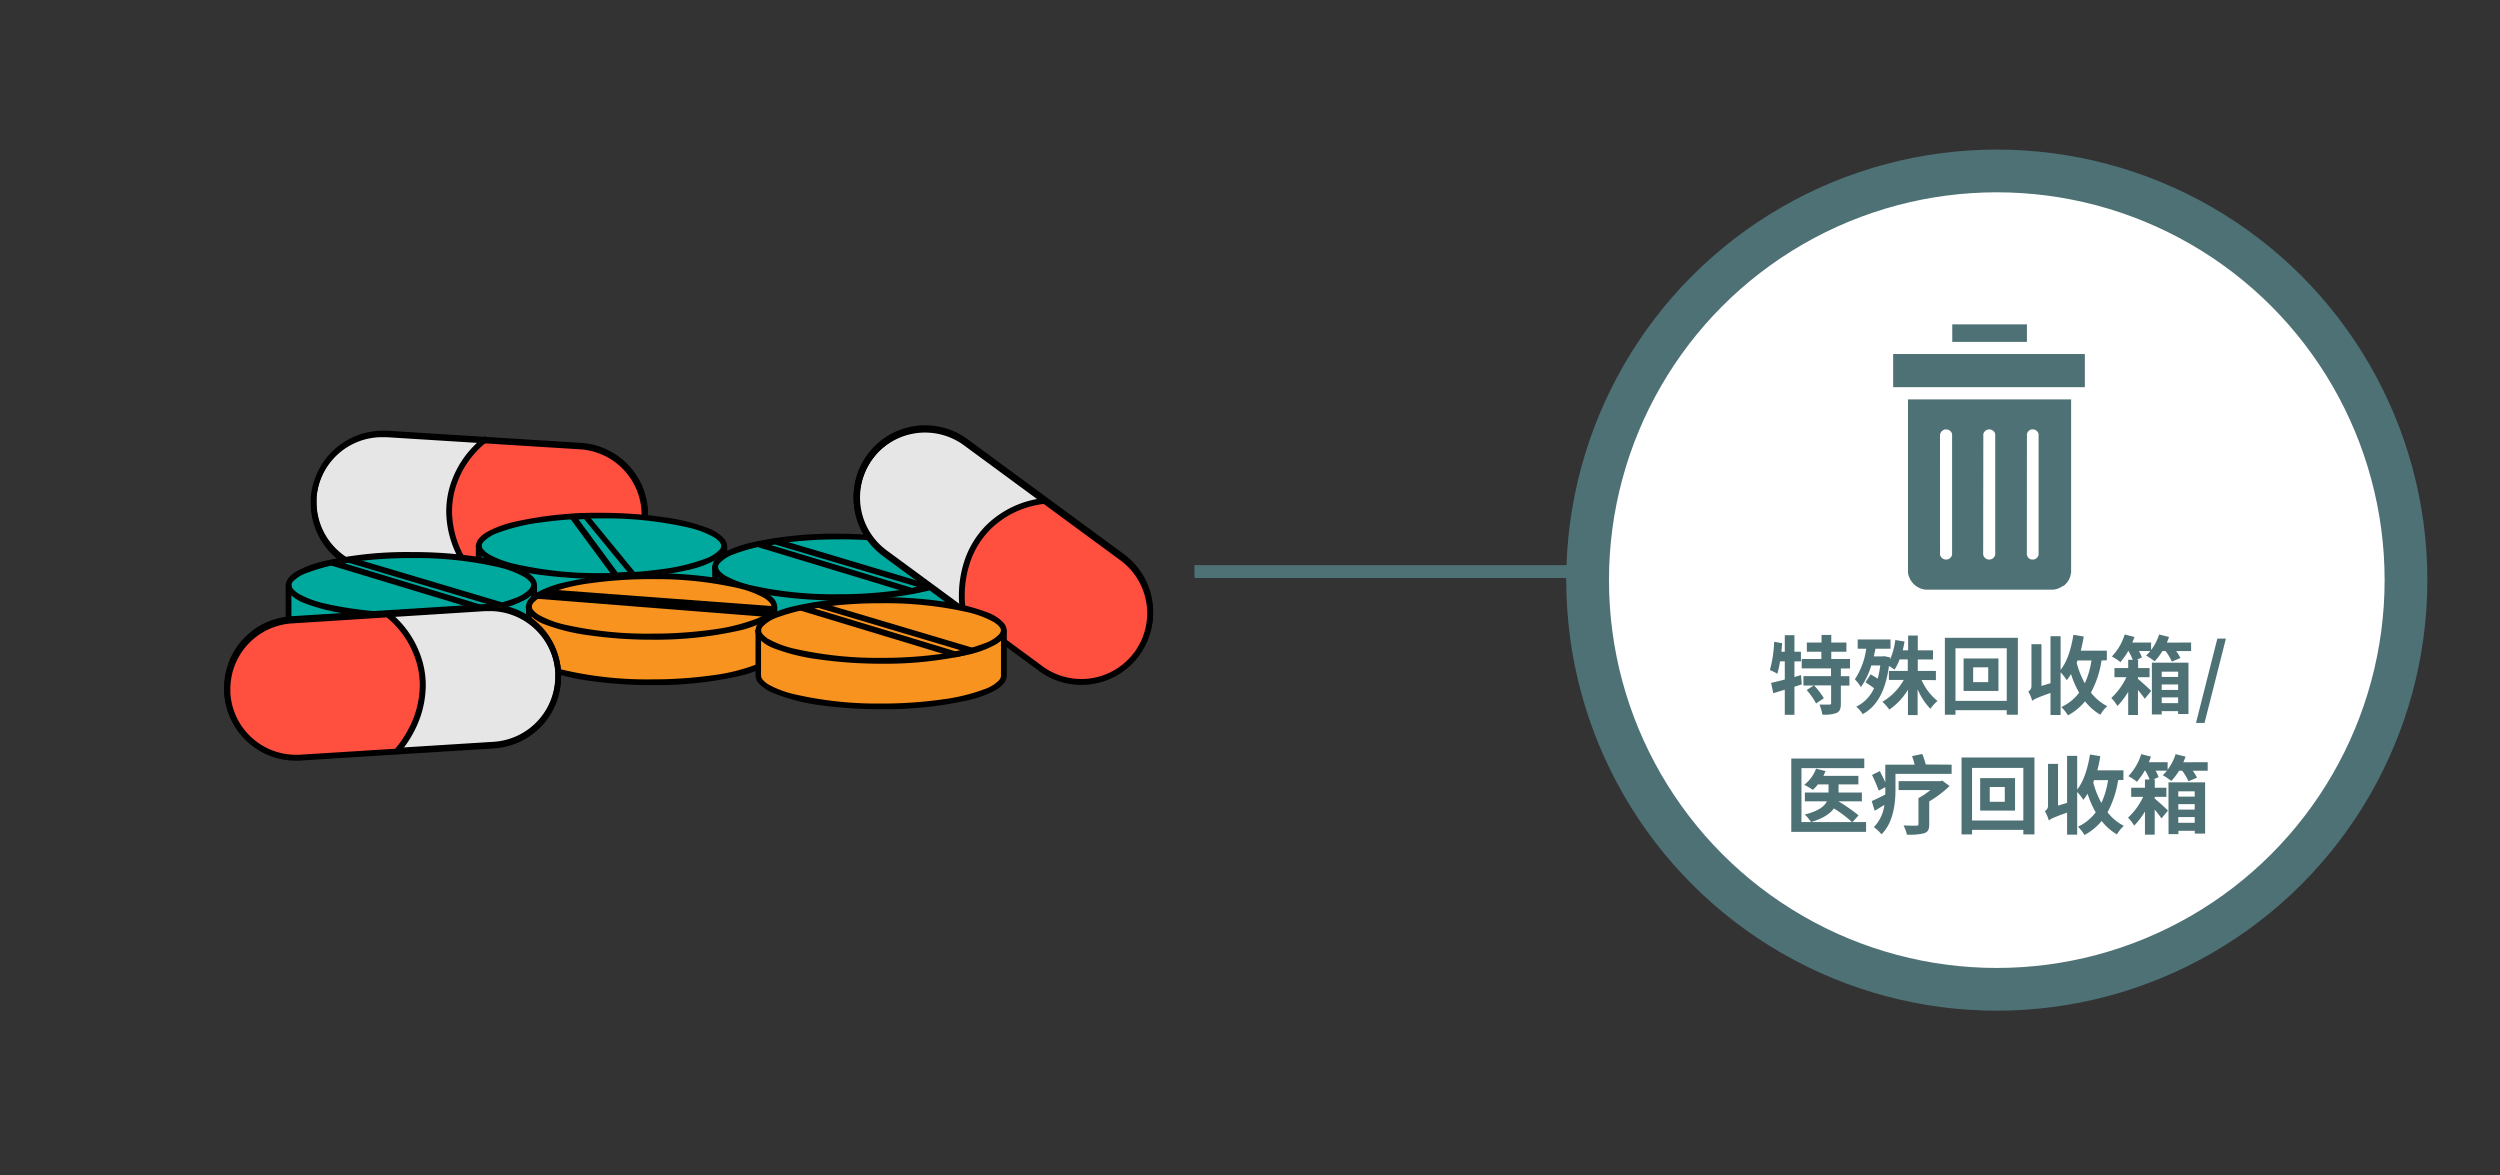 <svg xmlns="http://www.w3.org/2000/svg" xmlns:xlink="http://www.w3.org/1999/xlink" viewBox="0 0 585 275"><rect x="0" y="0" width="585" height="275" fill="#333333" stroke="none"/><defs><style>.cls-1{fill:#4e7175;}.cls-2{fill:#e6e6e6;}.cls-3{fill:#ff4f3f;}.cls-4{fill:#00a99d;}.cls-5{fill:#f7931e;}.cls-6{fill:none;stroke-width:3px;}.cls-6,.cls-7{stroke:#4e7175;stroke-miterlimit:10;}.cls-7{fill:#fff;stroke-width:10px;}.cls-8{clip-path:url(#clip-path);}</style><clipPath id="clip-path"><rect class="cls-1" x="443.04" y="82.86" width="44.76" height="7.74"/></clipPath></defs><title>3.whattodo 585x275px-37</title><g id="Layer_72" data-name="Layer 72"><path class="cls-2" d="M133.82,136.35l-45.33-2.84a16.08,16.08,0,0,1,2-32.09l45.33,2.84a16.08,16.08,0,0,1-2,32.09Z"/><path d="M133.82,136.35l0-.69-45.32-2.84a15.39,15.39,0,0,1-14.43-15.34c0-.33,0-.65,0-1h0a15.39,15.39,0,0,1,15.34-14.42c.33,0,.65,0,1,0L135.78,105a15.38,15.38,0,0,1,14.43,15.34c0,.32,0,.65,0,1a15.39,15.39,0,0,1-15.34,14.42c-.33,0-.65,0-1,0l0,.69,0,.68c.36,0,.71,0,1.07,0a16.77,16.77,0,0,0,16.71-15.72c0-.35,0-.71,0-1.06a16.77,16.77,0,0,0-15.71-16.72l-45.32-2.84-1.07,0a16.76,16.76,0,0,0-16.71,15.71h0c0,.36,0,.72,0,1.07a16.77,16.77,0,0,0,15.72,16.71L133.77,137Z"/><path class="cls-3" d="M136,136.66l-24.82-1.56c-.82-.84-7.36-7.77-6-17.83A21.86,21.86,0,0,1,113.64,103L139,104.93c6.67,2.21,11.34,8,11.76,14.42C151.25,127.38,145,135.18,136,136.66Z"/><path d="M113.08,102.39a22.77,22.77,0,0,0-8.15,12.7,21.36,21.36,0,0,0-.51,4.59,23.43,23.43,0,0,0,2.82,10.89,24.82,24.82,0,0,0,3.33,4.91.69.69,0,0,0,1,.05.68.68,0,0,0,0-1,23.78,23.78,0,0,1-3.13-4.63,22.05,22.05,0,0,1-2.66-10.25,19.19,19.19,0,0,1,.48-4.29,21.4,21.4,0,0,1,7.65-11.92.69.69,0,0,0,.11-1,.67.67,0,0,0-1-.11Z"/><path d="M133.75,136.59l.05-.69-45.33-2.84a15.39,15.39,0,0,1-14.42-15.34c0-.33,0-.65,0-1h0a15.38,15.38,0,0,1,15.34-14.42l1,0,45.32,2.84a15.38,15.38,0,0,1,14.43,15.34c0,.32,0,.65,0,1a15.39,15.39,0,0,1-15.34,14.42c-.33,0-.65,0-1,0l-.05.69,0,.68c.36,0,.71,0,1.07,0a16.76,16.76,0,0,0,16.71-15.72c0-.35,0-.71,0-1.06a16.75,16.75,0,0,0-15.71-16.71L90.49,101l-1.07,0a16.75,16.75,0,0,0-16.71,15.72h0c0,.36,0,.72,0,1.07a16.76,16.76,0,0,0,15.72,16.71l45.32,2.84Z"/><path class="cls-4" d="M169.48,128v-.1c0-4-12.85-7.18-28.72-7.18S112,123.9,112,127.87v10.42c0,4,12.86,7.18,28.72,7.18s28.72-3.22,28.72-7.18V128Z"/><path d="M169.48,128l.69,0v-.09h0v0a3,3,0,0,0-.74-1.88,9.78,9.78,0,0,0-3.84-2.48A45.48,45.48,0,0,0,155.16,121a102.81,102.81,0,0,0-14.4-1,88.2,88.2,0,0,0-20.47,2.12,25.05,25.05,0,0,0-6.34,2.36,7,7,0,0,0-1.86,1.51,3,3,0,0,0-.74,1.88V128l1.38-.08v-.09l-1.38,0v10.42a3,3,0,0,0,.74,1.88,9.75,9.75,0,0,0,3.85,2.48,45.48,45.48,0,0,0,10.43,2.55,102.77,102.77,0,0,0,14.39,1A88.91,88.91,0,0,0,161.24,144a25.05,25.05,0,0,0,6.34-2.36,6.82,6.82,0,0,0,1.85-1.51,3,3,0,0,0,.74-1.88V127.87l-1.37,0v.09l1.38.07-.69,0,.69,0v-.09l-.69,0h-.68q0,5.2,0,10.42a1.68,1.68,0,0,1-.43,1,8.62,8.62,0,0,1-3.31,2.08,44.56,44.56,0,0,1-10.1,2.46,101.32,101.32,0,0,1-14.2.94,87.25,87.25,0,0,1-20.14-2.08,23.19,23.19,0,0,1-6-2.21,5.59,5.59,0,0,1-1.49-1.19,1.62,1.62,0,0,1-.43-1V127.87H112l-.68,0v.1l1.38-.08v-.09l-.69,0h.69a1.6,1.6,0,0,1,.43-1,8.65,8.65,0,0,1,3.3-2.08,44.66,44.66,0,0,1,10.11-2.46,101.18,101.18,0,0,1,14.19-.95,87.13,87.13,0,0,1,20.14,2.09,23.28,23.28,0,0,1,6,2.21,5.59,5.59,0,0,1,1.49,1.19,1.66,1.66,0,0,1,.43,1h.68l-.68,0v.09l1.38.07Z"/><path d="M168.8,127.66a1.64,1.64,0,0,1-.43,1,8.63,8.63,0,0,1-3.31,2.06,44.62,44.62,0,0,1-10.1,2.45,102.85,102.85,0,0,1-14.2.94A87.25,87.25,0,0,1,120.62,132a23.27,23.27,0,0,1-6-2.19,5.79,5.79,0,0,1-1.49-1.18,1.58,1.58,0,0,1-.43-1h-1.38a3,3,0,0,0,.74,1.87,9.88,9.88,0,0,0,3.85,2.46,45.53,45.53,0,0,0,10.43,2.54,102.86,102.86,0,0,0,14.39.95,89,89,0,0,0,20.48-2.11,25.11,25.11,0,0,0,6.34-2.34,7.16,7.16,0,0,0,1.85-1.5,2.92,2.92,0,0,0,.74-1.87Z"/><path d="M144.19,134.68l.56-.41-9.38-12.71,1.32-.1,10.16,12.38-2.7.15,0,.69.56-.41-.56.41,0,.69,4.05-.23a.69.69,0,0,0,.59-.41.7.7,0,0,0-.1-.71l-11.24-13.71a.67.67,0,0,0-.59-.25l-2.92.22a.67.67,0,0,0-.57.4.68.68,0,0,0,.07.7l10.12,13.71a.69.69,0,0,0,.59.28Z"/><path class="cls-4" d="M125,137.18v-.09c0-4-12.86-7.19-28.72-7.19s-28.72,3.22-28.72,7.19V147.5c0,4,12.86,7.19,28.72,7.19S125,151.47,125,147.5V137.18Z"/><path d="M125,137.18l.68,0v-.13a3,3,0,0,0-.74-1.88,9.75,9.75,0,0,0-3.85-2.48,46,46,0,0,0-10.43-2.56,102.64,102.64,0,0,0-14.39-.95,88.36,88.36,0,0,0-20.48,2.12,24.44,24.44,0,0,0-6.33,2.36,6.88,6.88,0,0,0-1.86,1.51,3,3,0,0,0-.74,1.88v.13l1.37-.06v-.1l-1.38,0V147.5a3,3,0,0,0,.74,1.89,9.75,9.75,0,0,0,3.85,2.48,45.48,45.48,0,0,0,10.43,2.55,102.55,102.55,0,0,0,14.39,1,88.14,88.14,0,0,0,20.47-2.13,24.17,24.17,0,0,0,6.34-2.36,7,7,0,0,0,1.86-1.5,3,3,0,0,0,.74-1.89V137.09l-1.38,0v.09l1.37.07-.68,0,.68,0v-.09l-.69,0h-.69V147.5a1.63,1.63,0,0,1-.43,1,8.57,8.57,0,0,1-3.3,2.07,44.11,44.11,0,0,1-10.1,2.47,101.53,101.53,0,0,1-14.2.94,87.25,87.25,0,0,1-20.14-2.08,23.57,23.57,0,0,1-6-2.21,5.8,5.8,0,0,1-1.49-1.19,1.57,1.57,0,0,1-.43-1V137.09h-.69l-.69,0v.1l1.37-.06v-.1l-.69,0h.69a1.55,1.55,0,0,1,.43-1A8.45,8.45,0,0,1,72,134a44.56,44.56,0,0,1,10.1-2.46,101.33,101.33,0,0,1,14.2-.95,86.64,86.64,0,0,1,20.14,2.09,23.19,23.19,0,0,1,6,2.21,5.59,5.59,0,0,1,1.49,1.19,1.6,1.6,0,0,1,.43,1H125l-.69,0v.09l1.37.07Z"/><path d="M124.28,136.87a1.53,1.53,0,0,1-.43,1,8.46,8.46,0,0,1-3.3,2.07,44.68,44.68,0,0,1-10.1,2.44,101.42,101.42,0,0,1-14.2.94,87.31,87.31,0,0,1-20.14-2.07,23.27,23.27,0,0,1-6-2.19,5.66,5.66,0,0,1-1.5-1.19,1.56,1.56,0,0,1-.42-1H66.84a3,3,0,0,0,.74,1.88,9.73,9.73,0,0,0,3.85,2.46,46.06,46.06,0,0,0,10.43,2.54,104.18,104.18,0,0,0,14.39.95,88.81,88.81,0,0,0,20.47-2.11,25.11,25.11,0,0,0,6.34-2.34,7.22,7.22,0,0,0,1.86-1.5,3,3,0,0,0,.74-1.88Z"/><path d="M113.62,142.55l.2-.66L80.63,131.83l.91-.15,33.22,9.89-1.3.31.16.67.2-.66-.2.66.15.67,3.83-.9a.69.69,0,0,0,0-1.33L81.78,130.31a.85.85,0,0,0-.32,0l-3.93.68a.67.67,0,0,0-.57.63.7.7,0,0,0,.49.71l36,10.9a.69.69,0,0,0,.35,0Z"/><path class="cls-4" d="M224.78,132.91v-.09c0-4-12.86-7.19-28.72-7.19s-28.72,3.22-28.72,7.19v10.41c0,4,12.86,7.19,28.72,7.19s28.72-3.22,28.72-7.19V132.91Z"/><path d="M224.78,132.91l.69,0v-.1h0v0a3,3,0,0,0-.74-1.88,9.75,9.75,0,0,0-3.85-2.48,46,46,0,0,0-10.43-2.56,102.77,102.77,0,0,0-14.39-1,88.85,88.85,0,0,0-20.48,2.13,24.67,24.67,0,0,0-6.34,2.36,6.82,6.82,0,0,0-1.85,1.51,2.93,2.93,0,0,0-.74,1.88h0V133l1.38-.07v-.09l-1.38,0v10.41a3,3,0,0,0,.74,1.89,9.88,9.88,0,0,0,3.84,2.47,45.7,45.7,0,0,0,10.43,2.56,102.81,102.81,0,0,0,14.4,1A88.14,88.14,0,0,0,216.54,149a24.67,24.67,0,0,0,6.34-2.36,7.22,7.22,0,0,0,1.86-1.5,3,3,0,0,0,.74-1.89V132.82l-1.38,0v.09l1.37.07-.69,0,.69,0v-.1l-.69,0h-.69v10.41a1.58,1.58,0,0,1-.43,1,8.53,8.53,0,0,1-3.3,2.08,43.62,43.62,0,0,1-10.11,2.46,99.69,99.69,0,0,1-14.19.95,87.19,87.19,0,0,1-20.14-2.08,23.42,23.42,0,0,1-6-2.21,5.88,5.88,0,0,1-1.5-1.2,1.56,1.56,0,0,1-.42-1V132.82h-.69l-.69,0v.1l1.38-.07v-.09l-.69,0H168a1.58,1.58,0,0,1,.42-1,8.51,8.51,0,0,1,3.31-2.08,44.56,44.56,0,0,1,10.1-2.46,101.22,101.22,0,0,1,14.2-1,86.64,86.64,0,0,1,20.14,2.09,23.23,23.23,0,0,1,6,2.2,5.8,5.8,0,0,1,1.49,1.2,1.6,1.6,0,0,1,.43,1h.69l-.69,0v.09l1.37.07Z"/><path d="M224.1,132.6a1.58,1.58,0,0,1-.43,1,8.46,8.46,0,0,1-3.3,2.07,44.82,44.82,0,0,1-10.1,2.44,101.53,101.53,0,0,1-14.2.94A87.81,87.81,0,0,1,175.93,137a23.36,23.36,0,0,1-6-2.19,5.59,5.59,0,0,1-1.49-1.19,1.56,1.56,0,0,1-.42-1h-1.38a3,3,0,0,0,.74,1.88,9.76,9.76,0,0,0,3.84,2.46,46.34,46.34,0,0,0,10.43,2.54,104.44,104.44,0,0,0,14.4,1,88.81,88.81,0,0,0,20.47-2.11,24.7,24.7,0,0,0,6.34-2.35,7,7,0,0,0,1.86-1.49,3,3,0,0,0,.74-1.88Z"/><path d="M213.43,138.28l.2-.66-33.18-10.06.91-.15,33.22,9.89-1.3.31.15.67.2-.66-.2.66.16.67,3.82-.9a.67.67,0,0,0,.53-.65.69.69,0,0,0-.49-.68L181.6,126a.7.7,0,0,0-.32,0l-3.93.68a.67.67,0,0,0-.57.63.68.68,0,0,0,.48.7l36,10.91a.73.73,0,0,0,.36,0Z"/><path class="cls-5" d="M181.17,142.13V142c0-4-12.85-7.19-28.72-7.19s-28.72,3.22-28.72,7.19v10.41c0,4,12.86,7.19,28.72,7.19s28.72-3.22,28.72-7.19V142.13Z"/><path d="M181.17,142.13l.69,0v-.1h0v0a3,3,0,0,0-.74-1.89,9.78,9.78,0,0,0-3.84-2.48,45.48,45.48,0,0,0-10.43-2.55,102.81,102.81,0,0,0-14.4-1A88.14,88.14,0,0,0,132,136.29a24.31,24.31,0,0,0-6.34,2.36,7.22,7.22,0,0,0-1.86,1.5,2.94,2.94,0,0,0-.73,1.89v.13l1.38-.07V142l-1.37,0v10.41a2.92,2.92,0,0,0,.73,1.88,9.75,9.75,0,0,0,3.85,2.48,45.48,45.48,0,0,0,10.43,2.55,101.27,101.27,0,0,0,14.39,1,88.36,88.36,0,0,0,20.48-2.12,24.67,24.67,0,0,0,6.34-2.36,6.82,6.82,0,0,0,1.85-1.51,2.93,2.93,0,0,0,.74-1.88V142l-1.37,0v.1l1.38.07-.69,0,.69,0v-.1l-.69,0h-.68q0,5.21,0,10.41a1.66,1.66,0,0,1-.43,1,8.51,8.51,0,0,1-3.31,2.08,44.56,44.56,0,0,1-10.1,2.46,101.22,101.22,0,0,1-14.2.95,86.64,86.64,0,0,1-20.14-2.09,23.19,23.19,0,0,1-6-2.21,5.59,5.59,0,0,1-1.49-1.19,1.6,1.6,0,0,1-.43-1V142h-.69l-.68,0v.1l1.38-.07V142l-.69,0h.69a1.63,1.63,0,0,1,.43-1,8.65,8.65,0,0,1,3.3-2.07,44.21,44.21,0,0,1,10.11-2.47,101.27,101.27,0,0,1,14.19-.94,87.13,87.13,0,0,1,20.14,2.08,23.66,23.66,0,0,1,6,2.21,5.59,5.59,0,0,1,1.49,1.19,1.68,1.68,0,0,1,.43,1h.68l-.68,0v.1l1.38.07Z"/><path d="M180.49,141.82a1.64,1.64,0,0,1-.43,1,8.63,8.63,0,0,1-3.31,2.06,44.62,44.62,0,0,1-10.1,2.45,101.32,101.32,0,0,1-14.2.94,87.87,87.87,0,0,1-20.14-2.07,23.23,23.23,0,0,1-6-2.2,5.4,5.4,0,0,1-1.49-1.18,1.58,1.58,0,0,1-.43-1h-1.37a2.9,2.9,0,0,0,.74,1.88,9.87,9.87,0,0,0,3.84,2.46,46.12,46.12,0,0,0,10.43,2.53,102.77,102.77,0,0,0,14.39,1,89.46,89.46,0,0,0,20.48-2.12,24.36,24.36,0,0,0,6.34-2.34,6.94,6.94,0,0,0,1.85-1.49,3,3,0,0,0,.74-1.88Z"/><path d="M180.16,143.67l.06-.68L126,138.72l-.06.68.34.6,1.39-.79,52,3.93-.09.1.54.43.06-.68-.06.68.54.43.9-1.12a.7.7,0,0,0-.49-1.12l-53.5-4a.7.7,0,0,0-.4.09l-1.57.89a.69.69,0,0,0,.29,1.29l54.18,4.27a.68.68,0,0,0,.59-.26Z"/><path class="cls-2" d="M243.72,156.28l-36.59-26.9a16.08,16.08,0,0,1,19-25.91l36.59,26.9a16.08,16.08,0,0,1-19,25.91Z"/><path d="M243.72,156.28l.4-.56-36.59-26.9A15.39,15.39,0,0,1,225.76,104l36.59,26.9a15.39,15.39,0,0,1-18.23,24.79l-.4.56-.41.55a16.76,16.76,0,0,0,19.86-27l-36.59-26.9a16.76,16.76,0,1,0-19.86,27l36.59,26.9Z"/><path class="cls-3" d="M245.41,157.74l-20-14.73c-.23-1.16-2-10.52,4.59-18.26a21.91,21.91,0,0,1,14.8-7.42l20.29,15.31c4.41,5.47,5.22,12.86,2.09,18.49C263.23,158.16,253.79,161.36,245.41,157.74Z"/><path d="M244.64,116.5a22.79,22.79,0,0,0-13.73,6.28,21.32,21.32,0,0,0-5.36,8.84,26.14,26.14,0,0,0-1.17,7.8,23.19,23.19,0,0,0,.25,3.55.69.69,0,0,0,1.36-.22,21.61,21.61,0,0,1-.24-3.33,24.75,24.75,0,0,1,1.11-7.39,20,20,0,0,1,5-8.27,21.36,21.36,0,0,1,12.89-5.89.71.71,0,0,0,.62-.75.69.69,0,0,0-.75-.62Z"/><path d="M243.53,156.45l.41-.56L207.35,129a15.39,15.39,0,0,1-3.28-21.51l-.56-.4.31.61h0a.64.64,0,0,0,.25-.21,15.39,15.39,0,0,1,21.51-3.28l36.59,26.9a15.39,15.39,0,0,1,3.28,21.51.67.67,0,0,0-.13.41H266l-.56-.41a15.39,15.39,0,0,1-21.51,3.28l-.41.56-.4.55a16.75,16.75,0,0,0,23.43-3.58.67.67,0,0,0,.14-.4H266l.55.4A16.75,16.75,0,0,0,263,130l-36.59-26.9A16.75,16.75,0,0,0,203,106.67l.56.4-.31-.61h0a.64.64,0,0,0-.25.21,16.75,16.75,0,0,0,3.58,23.43L243.13,157Z"/><path class="cls-5" d="M234.9,147.75v-.09c0-4-12.85-7.19-28.72-7.19s-28.72,3.22-28.72,7.19v10.41c0,4,12.86,7.19,28.72,7.19s28.72-3.22,28.72-7.19V147.75Z"/><path d="M234.9,147.75l.69,0v-.1h0v0a3,3,0,0,0-.74-1.89,9.78,9.78,0,0,0-3.84-2.48,45.48,45.48,0,0,0-10.43-2.55,102.81,102.81,0,0,0-14.4-1,88.2,88.2,0,0,0-20.47,2.13,24.31,24.31,0,0,0-6.34,2.36,7.22,7.22,0,0,0-1.86,1.5,3,3,0,0,0-.73,1.89v.13l1.38-.07v-.1l-1.37,0v10.41a2.92,2.92,0,0,0,.73,1.88,9.82,9.82,0,0,0,3.85,2.48A46,46,0,0,0,191.79,165a102.86,102.86,0,0,0,14.39.95,88.36,88.36,0,0,0,20.48-2.12,24.67,24.67,0,0,0,6.34-2.36,6.82,6.82,0,0,0,1.85-1.51,2.93,2.93,0,0,0,.74-1.88V147.66l-1.37,0v.1l1.38.07-.69,0,.69,0v-.1l-.69,0h-.68v10.41a1.66,1.66,0,0,1-.43,1,8.51,8.51,0,0,1-3.31,2.08,44.56,44.56,0,0,1-10.1,2.46,101.22,101.22,0,0,1-14.2.95A86.64,86.64,0,0,1,186,162.48a23.34,23.34,0,0,1-6-2.21,5.59,5.59,0,0,1-1.49-1.19,1.6,1.6,0,0,1-.43-1V147.66h-.69l-.68,0v.09l1.38-.07v-.1l-.69,0h.69a1.63,1.63,0,0,1,.43-1,8.65,8.65,0,0,1,3.3-2.07A44.21,44.21,0,0,1,192,142.1a101.27,101.27,0,0,1,14.19-.94,87.28,87.28,0,0,1,20.15,2.08,23.72,23.72,0,0,1,6,2.21,5.8,5.8,0,0,1,1.49,1.19,1.68,1.68,0,0,1,.43,1h.68l-.68,0v.1l1.38.07Z"/><path d="M234.22,147.44a1.64,1.64,0,0,1-.43,1,8.66,8.66,0,0,1-3.3,2.06A44.33,44.33,0,0,1,220.38,153a101.32,101.32,0,0,1-14.2.94A87.87,87.87,0,0,1,186,151.82a23.23,23.23,0,0,1-6-2.2,5.4,5.4,0,0,1-1.49-1.18,1.58,1.58,0,0,1-.43-1h-1.37a2.88,2.88,0,0,0,.74,1.88,9.87,9.87,0,0,0,3.84,2.46,45.59,45.59,0,0,0,10.43,2.53,102.77,102.77,0,0,0,14.39,1,89.46,89.46,0,0,0,20.48-2.12,24.36,24.36,0,0,0,6.34-2.34,6.78,6.78,0,0,0,1.85-1.49,2.93,2.93,0,0,0,.74-1.88Z"/><path d="M223.55,153.12l.2-.66L190.57,142.4l.9-.16,33.23,9.9-1.31.31.16.67.2-.66-.2.66.16.67,3.82-.9a.69.69,0,0,0,0-1.33l-35.86-10.68a.65.65,0,0,0-.31,0l-3.94.67a.7.7,0,0,0-.57.64.68.68,0,0,0,.49.7l36,10.91a.87.87,0,0,0,.36,0Z"/><path class="cls-2" d="M70.21,177l45.32-2.84a16.08,16.08,0,0,0-2-32.09L68.2,145a16.08,16.08,0,0,0,2,32.09Z"/><path d="M70.21,177l0,.69,45.33-2.85a16.75,16.75,0,0,0,15.71-16.71c0-.35,0-.71,0-1.06a16.77,16.77,0,0,0-16.72-15.72c-.35,0-.71,0-1.06,0l-45.33,2.85A16.75,16.75,0,0,0,52.44,161c0,.35,0,.71,0,1.07h0a16.77,16.77,0,0,0,16.72,15.72l1.06,0,0-.69,0-.69-1,0A15.38,15.38,0,0,1,53.85,162h0c0-.33,0-.66,0-1a15.38,15.38,0,0,1,14.42-15.34l45.32-2.84,1,0a15.38,15.38,0,0,1,15.34,14.42c0,.33,0,.66,0,1a15.38,15.38,0,0,1-14.42,15.34l-45.32,2.84Z"/><path class="cls-3" d="M68,177.35l24.81-1.55c.83-.85,7.36-7.78,6-17.84a21.87,21.87,0,0,0-8.43-14.25l-25.34,1.91c-6.67,2.21-11.35,8-11.76,14.42C52.77,168.07,59,175.87,68,177.35Z"/><path d="M90.1,144.16a21.4,21.4,0,0,1,7.65,11.92,20.45,20.45,0,0,1,.48,4.3,22.16,22.16,0,0,1-2.66,10.24,23.62,23.62,0,0,1-3.14,4.63.68.68,0,0,0,.06,1,.69.69,0,0,0,1-.05,25.43,25.43,0,0,0,3.33-4.91,23.55,23.55,0,0,0,2.81-10.88,20.77,20.77,0,0,0-.51-4.6A22.77,22.77,0,0,0,91,143.08a.69.69,0,1,0-.85,1.08Z"/><path d="M70.27,177.28l0,.69,45.33-2.84a16.77,16.77,0,0,0,15.71-16.72c0-.35,0-.71,0-1.06h0a16.77,16.77,0,0,0-16.72-15.72c-.35,0-.7,0-1.06,0l-45.32,2.84A16.75,16.75,0,0,0,52.5,161.22c0,.35,0,.71,0,1.07h0A16.77,16.77,0,0,0,69.25,178c.35,0,.71,0,1.06,0l0-.69,0-.69-1,0A15.38,15.38,0,0,1,53.91,162.2h0c0-.33,0-.65,0-1A15.38,15.38,0,0,1,68.3,145.88L113.63,143c.32,0,.65,0,1,0a15.38,15.38,0,0,1,15.34,14.42h0c0,.33,0,.66,0,1a15.38,15.38,0,0,1-14.42,15.34l-45.32,2.84Z"/></g><g id="Layer_53" data-name="Layer 53"><line class="cls-6" x1="279.51" y1="133.75" x2="369" y2="133.75"/><circle class="cls-7" cx="467.25" cy="135.75" r="95.75"/><path class="cls-1" d="M421.62,160.15l-1.72.54v6.58h-2.26v-5.88l-2.7.82-.5-2.42c.88-.2,2-.46,3.2-.78v-4.26h-1.1c-.2,1.12-.42,2.14-.64,2.92a12.89,12.89,0,0,0-1.74-.88,29.87,29.87,0,0,0,1-6.62l1.86.34q-.06,1-.18,2h.8v-3.88h2.26v3.88h1.52v2.26H419.9v3.64l1.54-.44Zm9.14-3.72v1.8h2v2.2h-2v4.18c0,1.2-.2,1.84-1,2.22a8.41,8.41,0,0,1-3.32.4,11.3,11.3,0,0,0-.68-2.36c.94,0,2,0,2.32,0s.4-.08.4-.34v-4.14h-4a16.38,16.38,0,0,1,2.3,3l-1.82,1.22a16.16,16.16,0,0,0-2.2-3.14l1.66-1.06H422v-2.2h6.46v-1.8h-6.86v-2.2h4.6v-1.7H422.8v-2.16h3.44v-1.78h2.28v1.78h3.54v2.16h-3.54v1.7h4.38v2.2Z"/><path class="cls-1" d="M449.64,159.11a13.13,13.13,0,0,0,3.74,4.92,8.65,8.65,0,0,0-1.66,1.84,15.09,15.09,0,0,1-3-4.6v6.06h-2.26v-5.92a15.23,15.23,0,0,1-4.36,4.64,11.74,11.74,0,0,0-1.62-1.84,13.51,13.51,0,0,0,5-5.1H442V157h4.42v-2.7H444.5a10,10,0,0,1-1.2,2.4,11.73,11.73,0,0,0-1.28-.86c-.82,6-2.9,9.5-6.14,11.26a8.48,8.48,0,0,0-1.52-1.74,8.68,8.68,0,0,0,4.16-4.32c-.64-.48-1.44-1-2-1.4l1.22-1.84c.48.28,1.06.62,1.64,1a21,21,0,0,0,.6-3.08h-2.1a17.77,17.77,0,0,1-2.42,5.06,11.81,11.81,0,0,0-1.42-1.82,17.29,17.29,0,0,0,2.66-7.16h-2v-2.16h7.68v2.16h-3.52c-.12.62-.26,1.2-.38,1.8h2.06l.38-.06,1.36.3,0,.46a16.06,16.06,0,0,0,1.22-4.54l2.16.36c-.12.68-.26,1.38-.42,2.06h1.26v-3.46h2.26v3.46h3.56v2.14h-3.56V157h4.24v2.16Z"/><path class="cls-1" d="M472.18,149.25v18h-2.6v-1.06h-12v1.06h-2.48v-18ZM469.58,164V151.69h-12V164Zm-1.94-9.92v7.6h-8.16v-7.6Zm-2.4,2.08h-3.52v3.46h3.52Z"/><path class="cls-1" d="M491.76,154.55a23.09,23.09,0,0,1-2.48,7.52,11.46,11.46,0,0,0,3.82,3.18,8.23,8.23,0,0,0-1.62,2,12.75,12.75,0,0,1-3.58-3.14,13.27,13.27,0,0,1-4,3.28,10.57,10.57,0,0,0-1.54-1.94,11.17,11.17,0,0,0,4.16-3.36,21.1,21.1,0,0,1-1.9-4.36,13.28,13.28,0,0,1-1,1.44,12,12,0,0,0-1.44-1.86v10h-2.36v-5.16c-3.18,1.12-3.84,1.48-4.28,1.84a9,9,0,0,0-.92-2.18,1.47,1.47,0,0,0,.74-1.42v-9.64h2.34v9.76l2.12-.64v-11h2.36v7.88c1.56-1.94,2.48-5,3-8.2l2.42.4c-.2,1.12-.42,2.24-.7,3.3H493v2.26Zm-5.62,0c-.06.18-.14.36-.2.54a21.26,21.26,0,0,0,1.9,4.8,18.85,18.85,0,0,0,1.56-5.34Z"/><path class="cls-1" d="M512.72,150.35v2h-3.5a11.22,11.22,0,0,1,1,1.62l-2,.84a14,14,0,0,0-1.46-2.46H506a14,14,0,0,1-1.82,2.4,15.3,15.3,0,0,0-2-1.36,8.52,8.52,0,0,0,1-1.06H500.5a8.09,8.09,0,0,1,.7,1.5l-1.18.56h.3v1.94H503v2.14h-2.72v.4c.9.72,2.64,2.32,3.1,2.8l-1.5,1.84c-.38-.56-1-1.32-1.6-2.08v5.88H498v-5.42a19,19,0,0,1-2.52,3.32,9.38,9.38,0,0,0-1.44-1.88,15.83,15.83,0,0,0,3.54-4.86h-2.8v-2.14H498v-1.94h1.06a14.84,14.84,0,0,0-1-2.06H498a16.39,16.39,0,0,1-1.82,2.6,14.43,14.43,0,0,0-2-1.32,12.88,12.88,0,0,0,3-5.14l2.28.58c-.16.42-.3.86-.5,1.3h4.4v1.76a12.35,12.35,0,0,0,1.88-3.64l2.32.58c-.16.44-.32.88-.52,1.32Zm-9.18,4.72h8.56v12h-2.42v-.66h-3.84v.78h-2.3Zm2.3,2.1v1.24h3.84v-1.24Zm3.84,4.28v-1.28h-3.84v1.28Zm0,3.08v-1.34h-3.84v1.34Z"/><path class="cls-1" d="M518.86,149.43h2l-5,19.74h-2Z"/><path class="cls-1" d="M436.66,192.37v2.28h-17.5V177.49h17.08v2.26h-14.7v12.62h11.84a29.8,29.8,0,0,0-4.24-3.2c-.9,1.24-2.56,2.36-5.36,3.2a10,10,0,0,0-1.46-1.78c3.2-.78,4.58-1.9,5.18-3.08h-5.16v-2.06h5.54v-1.9h-2.5a8.21,8.21,0,0,1-1.18,1.28,16.17,16.17,0,0,0-2-1.18,8.69,8.69,0,0,0,2.76-3.78l2.22.56c-.16.36-.32.74-.5,1.12h8.18v2h-4.64v1.9h5.46v2.06h-5.48a41,41,0,0,1,4.7,3.28l-1.42,1.58Z"/><path class="cls-1" d="M456.68,178.93v2.16H443.54v3.7c0,3.16-.48,7.72-3.28,10.44a8.87,8.87,0,0,0-1.78-1.68,9,9,0,0,0,2.46-5.2c-.76.48-1.52.92-2.26,1.36l-.7-2.26c.82-.34,2-.92,3.18-1.54,0-.38,0-.76,0-1.12v-.6l-1.54.82c-.32-.94-1-2.5-1.56-3.68l1.82-.9c.4.8.9,1.78,1.28,2.62v-4.12h6.88c-.18-.68-.4-1.38-.62-2l2.4-.5c.3.76.6,1.68.82,2.46Zm-.48,5a25.84,25.84,0,0,1-4.76,3.6v5.38c0,1.2-.3,1.76-1.22,2.08a14.16,14.16,0,0,1-4,.32,8.82,8.82,0,0,0-.8-2.16c1.16.06,2.66.06,3,.06s.5-.1.5-.38v-6.08a16.72,16.72,0,0,0,2.8-1.88h-7.44v-2.08h9.72l.5-.12Z"/><path class="cls-1" d="M476.06,177.25v18h-2.6v-1.06h-12v1.06H459v-18ZM473.46,192V179.69h-12V192Zm-1.94-9.92v7.6h-8.16v-7.6Zm-2.4,2.08H465.6v3.46h3.52Z"/><path class="cls-1" d="M495.64,182.55a23.09,23.09,0,0,1-2.48,7.52,11.46,11.46,0,0,0,3.82,3.18,8.23,8.23,0,0,0-1.62,2,12.75,12.75,0,0,1-3.58-3.14,13.27,13.27,0,0,1-4,3.28,10.57,10.57,0,0,0-1.54-1.94,11.17,11.17,0,0,0,4.16-3.36,21.1,21.1,0,0,1-1.9-4.36,13.28,13.28,0,0,1-1,1.44,12,12,0,0,0-1.44-1.86v10H483.7v-5.16c-3.18,1.12-3.84,1.48-4.28,1.84a9,9,0,0,0-.92-2.18,1.47,1.47,0,0,0,.74-1.42v-9.64h2.34v9.76l2.12-.64v-11h2.36v7.88c1.56-1.94,2.48-5,3-8.2l2.42.4c-.2,1.12-.42,2.24-.7,3.3h6.1v2.26Zm-5.62,0c-.06.18-.14.36-.2.54a21.26,21.26,0,0,0,1.9,4.8,18.85,18.85,0,0,0,1.56-5.34Z"/><path class="cls-1" d="M516.6,178.35v2h-3.5a11.22,11.22,0,0,1,1,1.62l-2,.84a14,14,0,0,0-1.46-2.46h-.74a14,14,0,0,1-1.82,2.4,15.3,15.3,0,0,0-2-1.36,8.52,8.52,0,0,0,1-1.06h-2.68a8.09,8.09,0,0,1,.7,1.5l-1.18.56h.3v1.94h2.72v2.14H504.2v.4c.9.72,2.64,2.32,3.1,2.8l-1.5,1.84c-.38-.56-1-1.32-1.6-2.08v5.88h-2.28v-5.42a19,19,0,0,1-2.52,3.32,9.38,9.38,0,0,0-1.44-1.88,15.83,15.83,0,0,0,3.54-4.86h-2.8v-2.14h3.22v-1.94H503a14.84,14.84,0,0,0-1-2.06h-.14a16.39,16.39,0,0,1-1.82,2.6,14.43,14.43,0,0,0-2-1.32,12.88,12.88,0,0,0,3-5.14l2.28.58c-.16.42-.3.86-.5,1.3h4.4v1.76a12.35,12.35,0,0,0,1.88-3.64l2.32.58c-.16.44-.32.88-.52,1.32Zm-9.18,4.72H516v12h-2.42v-.66h-3.84v.78h-2.3Zm2.3,2.1v1.24h3.84v-1.24Zm3.84,4.28v-1.28h-3.84v1.28Zm0,3.08v-1.34h-3.84v1.34Z"/><path class="cls-1" d="M456.83,75.9H474.3V80H456.83Z"/><path class="cls-1" d="M446.47,133.41a3.4,3.4,0,0,0,0,.45,3.47,3.47,0,0,0,.06.45c0,.14.07.29.11.43s.1.29.16.42.12.28.19.41.15.26.23.39l.27.36.3.33a3.17,3.17,0,0,0,.34.3,2.42,2.42,0,0,0,.36.27l.38.23.41.2.42.15.44.11.44.07.45,0h29l.45,0,.44-.07.43-.11.43-.15.4-.2.38-.23A2.42,2.42,0,0,0,483,137a2.35,2.35,0,0,0,.33-.3q.17-.17.3-.33a3.18,3.18,0,0,0,.27-.37c.08-.12.16-.25.23-.38s.13-.27.19-.41a3.52,3.52,0,0,0,.15-.42c0-.14.08-.29.11-.44a3.11,3.11,0,0,0,.06-.44c0-.15,0-.3,0-.45v-40H446.47Zm27.83-31.59a1.15,1.15,0,0,1,0-.26,2.58,2.58,0,0,1,.08-.26,1.71,1.71,0,0,1,.13-.23,1.22,1.22,0,0,1,.37-.37,1.12,1.12,0,0,1,.24-.13,1,1,0,0,1,.25-.08,1.15,1.15,0,0,1,.26,0,1.32,1.32,0,0,1,.28,0l.26.07a1.36,1.36,0,0,1,.24.13,1.18,1.18,0,0,1,.22.17,1.12,1.12,0,0,1,.18.2c.05.08.1.16.14.24a2.58,2.58,0,0,1,.08.26,2.51,2.51,0,0,1,0,.27v27.69a1.33,1.33,0,0,1,0,.28,1.38,1.38,0,0,1-.08.27,2,2,0,0,1-.13.25.91.91,0,0,1-.18.21,1.63,1.63,0,0,1-.47.32l-.27.08-.28,0a1.24,1.24,0,0,1-.27,0,1.34,1.34,0,0,1-.26-.09l-.24-.13-.2-.18a1.18,1.18,0,0,1-.17-.22,1.27,1.27,0,0,1-.2-.51,2.45,2.45,0,0,1,0-.27Zm-10.2,0a1.09,1.09,0,0,1,0-.26,1.14,1.14,0,0,1,.09-.26,1.76,1.76,0,0,1,.14-.23,1.12,1.12,0,0,1,.18-.2,1.73,1.73,0,0,1,.21-.17,1.34,1.34,0,0,1,.24-.12,1.25,1.25,0,0,1,.26-.07,1.23,1.23,0,0,1,.54,0,1.25,1.25,0,0,1,.26.07,1.34,1.34,0,0,1,.24.12,1.2,1.2,0,0,1,.21.17,1.12,1.12,0,0,1,.18.2,1.76,1.76,0,0,1,.14.23,1.14,1.14,0,0,1,.09.26,1.09,1.09,0,0,1,0,.26v27.69a1.32,1.32,0,0,1,0,.28,2.76,2.76,0,0,1-.08.27,1.16,1.16,0,0,1-.14.24,1,1,0,0,1-.18.22.91.91,0,0,1-.21.18,1.19,1.19,0,0,1-.25.13.92.92,0,0,1-.27.08,1.32,1.32,0,0,1-.56,0,.92.92,0,0,1-.27-.08,1.22,1.22,0,0,1-.46-.31,1,1,0,0,1-.18-.22,1.12,1.12,0,0,1-.13-.24,1.43,1.43,0,0,1-.09-.27,2.64,2.64,0,0,1,0-.28Zm-10.14,0a1.09,1.09,0,0,1,.05-.26,1.14,1.14,0,0,1,.09-.26,1.09,1.09,0,0,1,.14-.23,1.12,1.12,0,0,1,.18-.2,1.2,1.2,0,0,1,.21-.17,1.34,1.34,0,0,1,.24-.12,1.11,1.11,0,0,1,.26-.07,1.23,1.23,0,0,1,.54,0,1.25,1.25,0,0,1,.26.07l.24.12.21.17a1.12,1.12,0,0,1,.18.2,1.76,1.76,0,0,1,.14.23,1.14,1.14,0,0,1,.09.26,1.09,1.09,0,0,1,0,.26v27.69a2.64,2.64,0,0,1,0,.28,1.43,1.43,0,0,1-.09.27,1.49,1.49,0,0,1-.13.25,1.8,1.8,0,0,1-.39.39,1.49,1.49,0,0,1-.25.13,1.43,1.43,0,0,1-.27.09,1.32,1.32,0,0,1-.28,0,1.27,1.27,0,0,1-.28,0,1.43,1.43,0,0,1-.27-.09,1.19,1.19,0,0,1-.25-.13,1.24,1.24,0,0,1-.22-.18l-.18-.21c-.05-.08-.09-.17-.13-.25a2.76,2.76,0,0,1-.08-.27,1.33,1.33,0,0,1,0-.28Z"/><rect class="cls-1" x="443.04" y="82.86" width="44.76" height="7.74"/><g class="cls-8"><path class="cls-1" d="M475.66,82.89H443.08v7.65H488V82.89Z"/></g></g></svg>